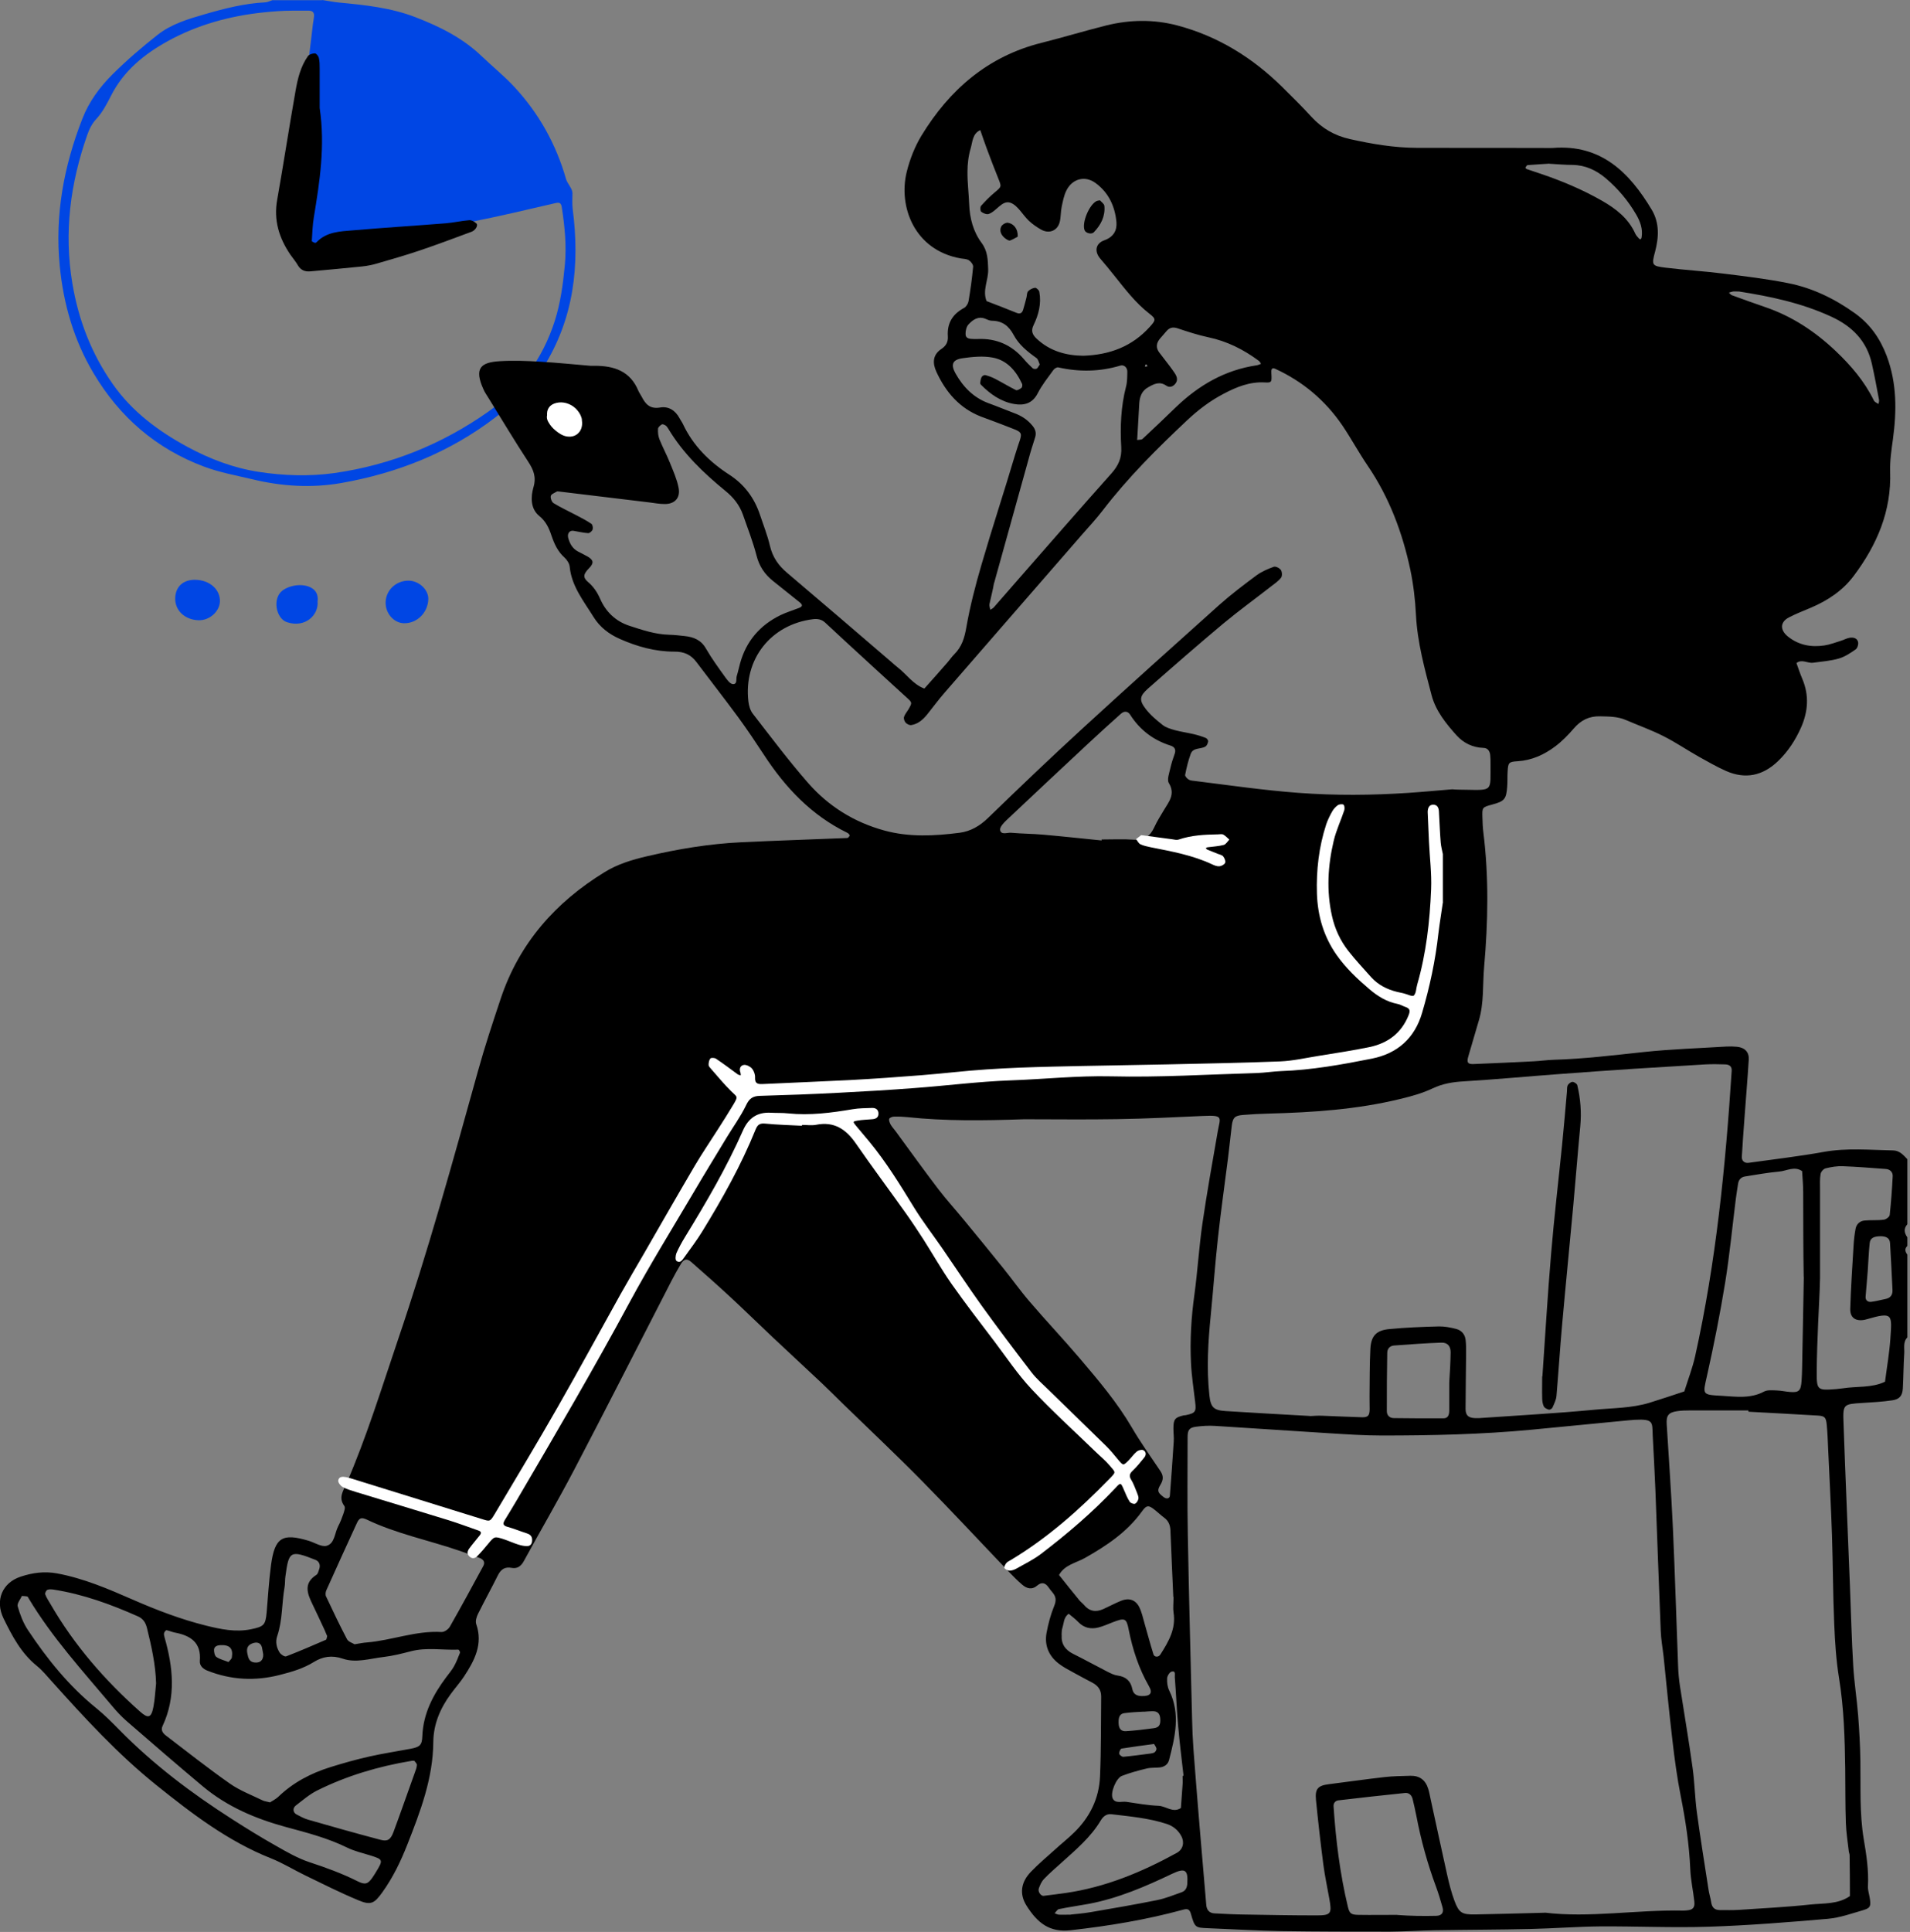 <?xml version="1.0" encoding="UTF-8"?> <svg xmlns="http://www.w3.org/2000/svg" width="179" height="181" viewBox="0 0 179 181" fill="none"><rect x="0" y="0" width="179" height="181" fill="#808080" stroke="none"/><g clip-path="url(#clip0_1919_67)"><path d="M30.2 0C30.73 0.08 31.25 0.19 31.78 0.24C34.21 0.47 36.63 0.72 38.93 1.61C41.22 2.49 43.39 3.57 45.18 5.3C46.18 6.26 47.27 7.13 48.21 8.15C50.5 10.62 52.11 13.5 53.04 16.75C53.17 17.22 53.64 17.64 53.65 18.09C53.65 18.58 53.61 19.07 53.67 19.58C54.35 24.82 53.8 29.84 50.91 34.43C49.73 36.3 48.16 37.77 46.43 39.1C42.15 42.38 37.27 44.32 32 45.25C29.21 45.74 26.41 45.57 23.64 44.9C22.13 44.54 20.6 44.27 19.13 43.72C14.63 42.04 11.22 39.08 8.78 34.99C6.93 31.89 5.95 28.51 5.6 24.92C5.13 20.12 5.99 15.55 7.72 11.12C8.34 9.52 9.36 8.14 10.56 6.95C11.88 5.64 13.3 4.42 14.76 3.27C16.05 2.25 17.64 1.78 19.2 1.33C21.05 0.79 22.92 0.32 24.86 0.22C25.08 0.21 25.3 0.09 25.52 0.02H30.2V0ZM27.34 1C26.46 1 25.58 1.07 24.71 1.16C21.55 1.49 18.53 2.31 15.73 3.85C13.5 5.08 11.58 6.64 10.4 8.98C10.02 9.73 9.61 10.51 9.05 11.12C8.61 11.59 8.37 12.09 8.17 12.66C6.59 17.18 5.98 21.79 6.78 26.54C7.35 29.96 8.56 33.12 10.56 35.97C12.37 38.56 14.82 40.38 17.57 41.87C19.68 43.01 21.9 43.85 24.25 44.21C26.59 44.57 28.98 44.65 31.34 44.32C36.59 43.57 41.39 41.64 45.73 38.59C48.77 36.45 50.86 33.61 51.99 30.07C52.53 28.38 52.76 26.65 52.93 24.89C53.11 23.05 52.93 21.24 52.65 19.43C52.59 19.04 52.46 18.93 52.05 19.03C49.42 19.64 46.78 20.27 44.13 20.79C41.21 21.37 38.27 21.81 35.35 22.36C33.29 22.75 31.25 23.22 29.2 23.65C29.07 23.68 28.94 23.73 28.81 23.75C28.11 23.85 27.87 23.66 27.82 22.97C27.81 22.77 27.81 22.56 27.82 22.36C27.95 20.57 28.1 18.79 28.21 17C28.37 14.13 28.45 11.25 28.65 8.38C28.8 6.32 29.1 4.28 29.33 2.23C29.36 2 29.41 1.76 29.43 1.53C29.46 1.21 29.32 1.01 28.97 1C28.43 1 27.89 1 27.34 1Z" fill="#0046E4"></path><path d="M20.611 56.34C20.581 57.29 19.641 58.13 18.631 58.11C17.311 58.08 16.361 57.17 16.421 55.99C16.471 54.94 17.191 54.3 18.301 54.32C19.641 54.34 20.641 55.22 20.611 56.35V56.34Z" fill="#0046E4"></path><path d="M37.87 58.39C36.91 58.38 36.1 57.45 36.14 56.4C36.18 55.28 37.12 54.4 38.28 54.4C39.26 54.4 40.17 55.25 40.14 56.14C40.1 57.4 39.08 58.41 37.87 58.39Z" fill="#0046E4"></path><path d="M29.76 56.31C29.9 57.62 28.6 58.86 26.89 58.29C25.86 57.95 25.5 56.05 26.48 55.32C27.19 54.8 28.39 54.64 29.16 55.06C29.67 55.34 29.82 55.79 29.77 56.31H29.76Z" fill="#0046E4"></path><path d="M178.759 125.29C178.319 125.74 178.499 126.31 178.459 126.83C178.389 127.91 178.389 129 178.329 130.08C178.289 130.75 178.029 131.09 177.359 131.19C176.429 131.33 175.479 131.38 174.529 131.44C172.759 131.55 172.699 131.55 172.769 133.33C172.949 138.41 173.169 143.48 173.369 148.56C173.469 151.06 173.529 153.57 173.679 156.07C173.769 157.62 174.019 159.16 174.139 160.71C174.249 162.13 174.329 163.55 174.349 164.97C174.389 167.41 174.259 169.85 174.659 172.27C174.909 173.74 175.139 175.21 175.059 176.71C175.039 177.04 175.149 177.38 175.209 177.71C175.359 178.56 175.309 178.75 174.639 178.95C173.539 179.27 172.429 179.67 171.299 179.77C167.589 180.09 163.869 180.39 160.149 180.51C156.769 180.62 153.379 180.46 149.989 180.48C147.819 180.5 145.659 180.67 143.489 180.72C140.509 180.79 137.529 180.79 134.549 180.84C133.129 180.86 131.709 180.96 130.279 180.97C126.889 180.97 123.499 180.97 120.119 180.92C117.819 180.88 115.519 180.74 113.219 180.65C112.019 180.6 111.979 180.6 111.609 179.31C111.489 178.87 111.289 178.8 110.899 178.91C107.429 179.86 103.899 180.44 100.329 180.84C98.369 181.06 97.229 180.17 96.199 178.53C95.509 177.43 95.689 176.32 96.609 175.37C97.309 174.64 98.089 173.98 98.849 173.3C99.449 172.75 100.089 172.25 100.669 171.68C102.139 170.25 102.999 168.49 103.089 166.46C103.199 163.96 103.169 161.45 103.199 158.94C103.199 158.32 102.899 157.93 102.379 157.65C101.779 157.33 101.179 157.02 100.589 156.69C100.119 156.43 99.629 156.18 99.209 155.85C98.279 155.13 97.869 154.14 98.079 152.98C98.239 152.12 98.469 151.26 98.799 150.45C99.019 149.92 98.959 149.56 98.619 149.17C98.489 149.02 98.359 148.85 98.249 148.69C97.959 148.28 97.609 148.21 97.229 148.53C96.709 148.98 96.229 148.84 95.779 148.45C95.369 148.1 94.989 147.71 94.609 147.32C91.889 144.48 89.219 141.6 86.459 138.8C84.039 136.34 81.519 133.97 79.039 131.56C78.359 130.9 77.689 130.22 76.999 129.57C75.469 128.13 73.929 126.71 72.399 125.27C71.119 124.06 69.859 122.83 68.569 121.63C67.329 120.48 66.059 119.35 64.789 118.24C64.379 117.88 64.089 117.95 63.809 118.42C63.499 118.94 63.199 119.48 62.919 120.02C59.879 125.92 56.879 131.84 53.799 137.72C52.289 140.6 50.649 143.41 49.089 146.26C48.829 146.74 48.469 146.99 47.949 146.89C47.309 146.77 46.939 147.03 46.659 147.59C46.059 148.8 45.399 149.99 44.799 151.2C44.659 151.48 44.539 151.88 44.629 152.15C45.289 154.05 44.459 155.59 43.479 157.08C43.109 157.64 42.649 158.15 42.249 158.7C41.259 160.04 40.619 161.54 40.609 163.21C40.579 166.61 39.399 169.71 38.179 172.8C37.559 174.38 36.829 175.9 35.829 177.29C35.089 178.32 34.759 178.52 33.629 178.05C31.939 177.35 30.309 176.53 28.659 175.73C27.559 175.2 26.519 174.55 25.389 174.1C21.359 172.5 17.989 169.92 14.649 167.24C11.039 164.34 7.929 160.95 4.859 157.53C4.409 157.03 3.969 156.49 3.449 156.07C1.979 154.88 1.129 153.26 0.329 151.62C-0.481 149.95 0.199 148.28 1.949 147.71C3.039 147.35 4.159 147.19 5.349 147.41C7.839 147.87 10.139 148.86 12.429 149.86C14.669 150.84 16.939 151.71 19.309 152.3C20.689 152.64 22.079 152.94 23.529 152.64C24.729 152.39 24.879 152.25 24.989 151.08C25.119 149.6 25.199 148.11 25.399 146.63C25.749 144.04 26.449 143.61 28.919 144.35C29.489 144.52 30.139 144.96 30.619 144.82C31.379 144.6 31.359 143.62 31.699 142.98C31.889 142.62 32.039 142.24 32.169 141.86C32.249 141.61 32.389 141.24 32.269 141.09C31.689 140.31 32.169 139.67 32.459 139.01C34.349 134.65 35.739 130.12 37.259 125.63C40.099 117.29 42.439 108.81 44.799 100.33C45.429 98.05 46.179 95.8 46.929 93.55C48.659 88.37 52.049 84.54 56.659 81.71C57.889 80.95 59.259 80.54 60.639 80.22C63.539 79.54 66.489 79.05 69.469 78.91C72.779 78.75 76.099 78.65 79.409 78.51C79.489 78.51 79.569 78.38 79.629 78.3C79.649 78.27 79.589 78.18 79.549 78.13C79.509 78.08 79.439 78.04 79.379 78.01C76.049 76.38 73.609 73.8 71.609 70.74C70.829 69.55 70.039 68.37 69.199 67.22C67.919 65.48 66.579 63.77 65.279 62.04C64.749 61.32 64.079 61.04 63.189 61.05C61.409 61.05 59.709 60.58 58.089 59.86C57.069 59.41 56.219 58.76 55.629 57.81C54.709 56.32 53.569 54.94 53.389 53.09C53.359 52.79 53.139 52.45 52.909 52.24C52.269 51.67 51.949 50.96 51.679 50.17C51.449 49.48 51.169 48.85 50.529 48.33C49.719 47.67 49.729 46.57 49.989 45.67C50.279 44.7 50.009 44.03 49.499 43.25C48.199 41.27 46.989 39.23 45.739 37.22C45.599 36.99 45.439 36.77 45.329 36.52C44.369 34.44 45.119 33.95 46.819 33.84C48.099 33.76 49.389 33.81 50.679 33.89C52.229 33.98 53.779 34.14 55.329 34.27C55.459 34.28 55.599 34.27 55.739 34.27C57.559 34.27 59.069 34.77 59.829 36.62C59.909 36.81 60.039 36.97 60.129 37.15C60.489 37.86 60.909 38.34 61.859 38.18C62.649 38.04 63.299 38.45 63.689 39.19C63.779 39.37 63.909 39.53 63.999 39.72C64.949 41.75 66.479 43.26 68.329 44.46C69.759 45.38 70.699 46.65 71.229 48.25C71.549 49.21 71.929 50.16 72.159 51.15C72.409 52.2 72.949 52.98 73.759 53.66C77.019 56.42 80.249 59.2 83.489 61.98C83.699 62.16 83.889 62.34 84.109 62.51C84.959 63.16 85.569 64.12 86.629 64.51C87.349 63.7 88.069 62.9 88.779 62.08C88.999 61.83 89.189 61.54 89.429 61.3C90.129 60.61 90.389 59.78 90.559 58.79C90.909 56.8 91.419 54.82 91.989 52.88C92.989 49.44 94.119 46.03 95.139 42.59C95.849 40.19 96.229 40.7 93.859 39.75C93.229 39.5 92.589 39.28 91.959 39.04C89.939 38.26 88.639 36.75 87.759 34.84C87.379 34.02 87.399 33.24 88.229 32.69C88.679 32.39 88.869 32.01 88.829 31.5C88.749 30.28 89.269 29.43 90.349 28.85C90.549 28.74 90.729 28.45 90.769 28.22C90.949 27.15 91.099 26.08 91.199 25C91.219 24.8 90.999 24.51 90.809 24.39C90.599 24.25 90.299 24.25 90.029 24.21C85.689 23.44 84.169 19.35 84.979 16.09C85.269 14.92 85.729 13.75 86.349 12.72C88.979 8.4 92.579 5.27 97.619 4.01C99.649 3.5 101.659 2.89 103.689 2.38C105.889 1.84 108.109 1.8 110.319 2.38C114.149 3.39 117.389 5.41 120.189 8.17C121.109 9.08 122.019 9.98 122.889 10.93C123.889 12.02 125.069 12.71 126.509 13.03C128.569 13.49 130.629 13.84 132.739 13.85C136.599 13.87 140.469 13.85 144.329 13.86C144.739 13.86 145.149 13.88 145.549 13.86C150.049 13.51 152.699 16.15 154.789 19.64C155.529 20.87 155.469 22.22 155.109 23.58C154.769 24.85 154.799 24.92 156.109 25.08C157.919 25.3 159.749 25.41 161.569 25.64C163.579 25.89 165.599 26.13 167.589 26.53C169.869 26.98 171.939 27.99 173.839 29.35C175.269 30.38 176.199 31.71 176.819 33.35C177.779 35.91 177.759 38.51 177.399 41.16C177.259 42.16 177.109 43.18 177.139 44.18C177.269 47.89 175.899 51.06 173.729 53.95C172.689 55.34 171.279 56.27 169.699 56.94C169.009 57.23 168.319 57.5 167.659 57.84C166.829 58.27 166.789 59 167.539 59.62C168.549 60.44 169.729 60.66 170.979 60.47C171.509 60.39 172.019 60.19 172.539 60.03C172.799 59.95 173.039 59.81 173.299 59.76C173.649 59.69 174.029 59.76 174.129 60.13C174.189 60.34 174.079 60.72 173.909 60.84C173.419 61.18 172.889 61.54 172.319 61.7C171.549 61.92 170.729 61.98 169.919 62.09C169.399 62.16 168.869 61.72 168.359 62.12C168.539 62.62 168.709 63.14 168.919 63.63C169.559 65.16 169.449 66.66 168.789 68.16C168.259 69.35 167.559 70.42 166.619 71.32C165.199 72.68 163.569 73.03 161.759 72.23C160.899 71.85 160.069 71.37 159.239 70.91C158.119 70.28 157.049 69.55 155.899 68.97C154.759 68.39 153.539 67.96 152.359 67.45C151.589 67.12 150.779 67.13 149.969 67.11C148.939 67.08 148.159 67.47 147.489 68.25C146.969 68.86 146.389 69.45 145.749 69.93C144.709 70.71 143.549 71.24 142.209 71.32C141.379 71.37 141.339 71.46 141.289 72.3C141.259 72.77 141.289 73.25 141.249 73.72C141.159 74.87 140.989 75.07 139.869 75.37C138.909 75.63 138.899 75.63 138.929 76.58C138.939 77.05 138.959 77.53 139.019 78C139.539 82.19 139.459 86.38 139.089 90.58C138.939 92.26 139.089 93.97 138.589 95.62C138.259 96.72 137.949 97.83 137.619 98.93C137.439 99.52 137.529 99.71 138.079 99.69C139.979 99.62 141.869 99.52 143.759 99.43C144.369 99.4 144.969 99.31 145.579 99.29C148.429 99.21 151.249 98.86 154.069 98.56C156.629 98.29 159.199 98.21 161.769 98.05C162.109 98.03 162.449 98.04 162.779 98.07C163.509 98.14 163.929 98.56 163.889 99.26C163.779 101.08 163.619 102.91 163.489 104.73C163.399 105.95 163.309 107.16 163.239 108.38C163.219 108.76 163.499 109 163.889 108.94C166.239 108.61 168.589 108.34 170.919 107.92C173.089 107.53 175.239 107.74 177.409 107.78C178.019 107.79 178.379 108.21 178.749 108.6V114.7C178.389 115.11 178.459 115.51 178.749 115.92V116.73C178.469 117 178.549 117.27 178.749 117.54V125.27L178.759 125.29ZM144.769 179.19C148.959 179.7 153.349 178.91 157.749 179C157.879 179 158.019 178.99 158.159 178.97C158.659 178.92 158.849 178.7 158.789 178.15C158.679 177.14 158.449 176.14 158.409 175.13C158.309 172.82 157.969 170.56 157.519 168.3C157.179 166.58 156.939 164.83 156.739 163.08C156.429 160.46 156.179 157.83 155.909 155.21C155.819 154.4 155.669 153.6 155.639 152.79C155.459 148.39 155.309 143.99 155.139 139.59C155.069 137.9 154.979 136.21 154.889 134.52C154.829 133.26 155.019 132.92 153.189 133.02C152.989 133.03 152.779 133.05 152.579 133.07C149.549 133.36 146.519 133.66 143.489 133.95C138.829 134.39 134.159 134.49 129.479 134.49C127.859 134.49 126.229 134.38 124.609 134.28C121.029 134.06 117.449 133.81 113.869 133.59C113.269 133.55 112.659 133.59 112.059 133.67C111.439 133.76 111.299 133.99 111.299 134.65C111.299 137.7 111.259 140.75 111.319 143.8C111.419 149.56 111.579 155.31 111.719 161.07C111.739 162.02 111.779 162.97 111.849 163.91C112.029 166.34 112.229 168.77 112.429 171.2C112.629 173.63 112.839 176.05 113.049 178.48C113.089 178.94 113.339 179.24 113.819 179.26C114.769 179.31 115.719 179.36 116.659 179.37C118.899 179.41 121.129 179.45 123.369 179.45C124.739 179.45 124.839 179.29 124.579 177.88C124.389 176.81 124.159 175.75 124.019 174.68C123.759 172.67 123.529 170.65 123.329 168.63C123.229 167.59 123.509 167.29 124.519 167.16C126.269 166.94 128.009 166.69 129.759 166.49C130.569 166.4 131.379 166.39 132.189 166.37C133.049 166.35 133.599 166.78 133.849 167.59C133.949 167.91 134.009 168.25 134.079 168.58C134.599 170.96 135.109 173.34 135.639 175.72C135.819 176.51 136.019 177.3 136.299 178.06C136.729 179.22 137.009 179.38 138.269 179.36C140.369 179.32 142.469 179.26 144.789 179.2L144.769 179.19ZM136.109 73.95C136.519 73.99 136.929 73.98 137.329 73.99C139.969 74.04 139.669 74.14 139.689 71.55C139.689 71.28 139.689 71.01 139.659 70.74C139.619 70.37 139.429 70.08 139.039 70.07C138.029 70.04 137.169 69.62 136.519 68.91C135.519 67.8 134.559 66.61 134.169 65.15C133.519 62.67 132.829 60.19 132.699 57.59C132.629 56.17 132.459 54.75 132.169 53.36C131.429 49.89 130.199 46.61 128.189 43.65C127.349 42.42 126.639 41.1 125.809 39.87C124.209 37.52 122.109 35.75 119.529 34.56C119.139 34.38 119.129 34.68 119.149 34.98C119.199 35.8 119.179 35.87 118.539 35.83C117.119 35.75 115.889 36.25 114.679 36.89C113.409 37.55 112.279 38.41 111.239 39.39C108.419 42.04 105.689 44.76 103.329 47.84C102.749 48.59 102.109 49.29 101.479 50C97.169 54.96 92.849 59.91 88.539 64.88C87.959 65.54 87.439 66.26 86.889 66.94C86.499 67.42 86.039 67.83 85.409 67.93C85.239 67.96 84.999 67.84 84.879 67.71C84.759 67.58 84.679 67.33 84.719 67.18C84.789 66.93 84.979 66.72 85.119 66.49C85.509 65.82 85.499 65.83 84.949 65.33C82.999 63.55 81.049 61.77 79.109 59.98C78.509 59.43 77.919 58.87 77.319 58.32C76.999 58.03 76.639 57.96 76.199 58.01C72.249 58.5 69.669 61.76 70.139 65.73C70.189 66.12 70.309 66.55 70.539 66.85C72.239 69.04 73.909 71.27 75.739 73.36C77.649 75.54 80.039 77.03 82.879 77.81C85.229 78.45 87.579 78.32 89.939 78.02C90.939 77.89 91.819 77.39 92.589 76.64C95.509 73.81 98.449 71 101.439 68.26C105.679 64.37 109.969 60.52 114.259 56.68C115.369 55.69 116.559 54.79 117.759 53.9C118.239 53.55 118.819 53.3 119.379 53.1C119.549 53.04 119.919 53.22 120.039 53.4C120.159 53.58 120.179 53.96 120.059 54.12C119.829 54.43 119.469 54.67 119.159 54.91C117.659 56.08 116.129 57.19 114.669 58.4C112.279 60.4 109.929 62.45 107.589 64.51C106.799 65.21 106.739 65.59 107.369 66.41C107.809 66.99 108.389 67.47 108.969 67.93C109.279 68.17 109.699 68.29 110.079 68.4C110.669 68.56 111.269 68.64 111.859 68.78C112.249 68.87 112.639 68.99 113.009 69.14C113.109 69.18 113.239 69.36 113.229 69.45C113.199 69.63 113.109 69.86 112.969 69.94C112.529 70.21 111.819 70.01 111.589 70.63C111.359 71.26 111.199 71.92 111.069 72.59C111.039 72.72 111.249 72.95 111.409 73.04C111.569 73.14 111.799 73.14 111.999 73.17C115.219 73.57 118.439 74.04 121.679 74.28C125.139 74.54 128.579 74.51 132.029 74.28C133.379 74.19 134.729 74.06 136.079 73.95H136.109ZM122.769 132.67C123.179 132.64 123.589 132.62 123.989 132.64C125.209 132.68 126.429 132.75 127.649 132.78C128.199 132.79 128.349 132.63 128.359 132.05C128.369 131.64 128.339 131.24 128.349 130.83C128.369 129.34 128.349 127.85 128.429 126.36C128.499 125.15 128.979 124.64 130.189 124.52C131.739 124.37 133.299 124.31 134.849 124.27C135.379 124.26 135.929 124.37 136.449 124.5C136.939 124.62 137.279 124.98 137.349 125.5C137.409 125.97 137.399 126.44 137.399 126.91C137.389 128.6 137.349 130.3 137.349 131.99C137.349 132.61 137.619 132.83 138.219 132.86C138.359 132.86 138.489 132.86 138.629 132.86C142.209 132.61 145.799 132.42 149.369 132.08C151.109 131.91 152.889 131.94 154.589 131.42C155.679 131.08 156.769 130.72 157.849 130.36C158.189 129.27 158.609 128.19 158.859 127.08C160.819 118.27 161.709 109.31 162.289 100.32C162.319 99.88 162.039 99.73 161.669 99.72C161.059 99.7 160.449 99.69 159.839 99.72C157.609 99.85 155.379 99.99 153.149 100.13C150.789 100.29 148.439 100.45 146.089 100.63C143.119 100.85 140.159 101.13 137.179 101.31C136.149 101.37 135.209 101.52 134.259 101.97C133.289 102.43 132.229 102.72 131.179 102.97C127.139 103.95 123.019 104.22 118.889 104.33C118.079 104.35 117.269 104.39 116.459 104.46C115.719 104.53 115.539 104.7 115.439 105.46C115.309 106.47 115.219 107.48 115.089 108.48C114.779 110.96 114.419 113.44 114.149 115.93C113.879 118.35 113.709 120.78 113.469 123.21C113.219 125.71 113.069 128.21 113.339 130.71C113.459 131.86 113.749 132.13 114.869 132.2C117.509 132.37 120.139 132.51 122.779 132.66L122.769 132.67ZM163.859 132.27C163.859 132.27 163.859 132.18 163.859 132.14C162.029 132.14 160.209 132.14 158.379 132.14C157.979 132.14 157.569 132.15 157.169 132.21C156.359 132.33 156.149 132.62 156.199 133.43C156.399 136.67 156.629 139.91 156.779 143.16C156.979 147.49 157.099 151.82 157.269 156.14C157.289 156.75 157.349 157.36 157.439 157.96C157.829 160.5 158.269 163.03 158.619 165.58C158.819 166.98 158.839 168.41 159.029 169.82C159.359 172.23 159.749 174.64 160.119 177.04C160.179 177.44 160.309 177.83 160.369 178.23C160.439 178.7 160.689 178.95 161.169 178.95C161.779 178.95 162.389 178.97 162.999 178.93C165.229 178.78 167.459 178.67 169.679 178.43C170.929 178.3 172.249 178.42 173.369 177.64C173.369 176.36 173.359 175.08 173.339 173.81C173.339 173.68 173.269 173.55 173.259 173.41C173.159 172.54 173.019 171.67 172.989 170.79C172.929 169.1 172.949 167.41 172.929 165.71C172.889 162.87 172.809 160.03 172.349 157.21C172.079 155.55 171.969 153.85 171.899 152.16C171.779 149.39 171.779 146.61 171.689 143.84C171.599 141.13 171.449 138.43 171.329 135.73C171.299 134.99 171.269 134.24 171.199 133.5C171.129 132.78 171.009 132.66 170.349 132.62C168.189 132.49 166.019 132.38 163.859 132.26V132.27ZM95.979 104.86C92.179 104.99 88.599 105.04 85.019 104.66C84.619 104.62 84.209 104.6 83.799 104.61C83.629 104.61 83.359 104.72 83.329 104.83C83.289 104.99 83.389 105.21 83.479 105.38C83.619 105.61 83.809 105.81 83.969 106.03C85.289 107.83 86.589 109.64 87.939 111.41C88.719 112.43 89.589 113.38 90.399 114.37C91.599 115.83 92.799 117.29 93.989 118.77C94.839 119.82 95.619 120.93 96.499 121.95C98.039 123.75 99.669 125.47 101.199 127.27C102.949 129.33 104.699 131.39 106.079 133.75C106.899 135.15 107.839 136.47 108.749 137.82C109.049 138.27 109.039 138.64 108.749 139.11C108.409 139.67 108.509 139.84 109.039 140.25C109.319 140.47 109.619 140.41 109.639 140.12C109.769 138.43 109.889 136.75 109.999 135.06C110.029 134.66 109.969 134.25 109.969 133.84C109.969 132.96 110.109 132.79 110.949 132.6C111.019 132.59 111.089 132.6 111.149 132.58C112.029 132.39 112.119 132.25 112.009 131.36C111.869 130.15 111.679 128.95 111.619 127.74C111.509 125.58 111.639 123.42 111.939 121.27C112.239 119.06 112.369 116.83 112.689 114.62C113.109 111.75 113.619 108.89 114.119 106.03C114.349 104.7 114.719 104.46 112.789 104.55C110.089 104.67 107.389 104.81 104.679 104.85C101.699 104.9 98.729 104.86 95.969 104.86H95.979ZM25.289 168.87C25.519 168.72 25.829 168.57 26.069 168.35C27.459 167 29.139 166.13 30.959 165.56C32.179 165.18 33.419 164.83 34.679 164.55C35.929 164.27 37.209 164.08 38.469 163.84C39.329 163.68 39.549 163.51 39.579 162.67C39.659 160.54 40.589 158.77 41.829 157.12C42.069 156.8 42.339 156.48 42.539 156.13C42.769 155.72 42.939 155.28 43.109 154.84C43.139 154.77 43.009 154.55 42.959 154.55C41.479 154.61 39.989 154.32 38.519 154.7C37.669 154.92 36.809 155.14 35.939 155.24C34.669 155.39 33.359 155.82 32.129 155.4C31.109 155.05 30.239 155.2 29.429 155.7C28.429 156.32 27.329 156.64 26.219 156.92C23.929 157.51 21.659 157.4 19.439 156.52C19.029 156.36 18.699 156.06 18.729 155.62C18.879 153.88 17.859 153.23 16.379 152.95C16.119 152.9 15.869 152.78 15.599 152.73C15.539 152.73 15.409 152.89 15.379 152.99C15.349 153.11 15.379 153.26 15.419 153.39C16.219 156.19 16.519 158.97 15.229 161.72C15.059 162.08 15.249 162.37 15.539 162.59C17.529 164.11 19.499 165.67 21.539 167.1C22.469 167.75 23.569 168.17 24.599 168.67C24.779 168.76 24.989 168.78 25.269 168.85L25.289 168.87ZM52.389 46.05C52.319 46.05 52.239 46.02 52.189 46.05C51.979 46.18 51.659 46.29 51.619 46.46C51.569 46.66 51.709 47.04 51.879 47.14C52.569 47.56 53.309 47.9 54.029 48.28C54.509 48.53 54.989 48.78 55.429 49.08C55.539 49.16 55.589 49.46 55.539 49.61C55.489 49.76 55.259 49.96 55.119 49.95C54.649 49.92 54.189 49.8 53.729 49.73C53.359 49.68 53.149 50 53.249 50.39C53.399 50.94 53.649 51.39 54.169 51.67C54.469 51.83 54.779 51.97 55.069 52.14C55.639 52.47 55.669 52.76 55.209 53.23C54.669 53.78 54.609 54.09 55.089 54.51C55.609 54.95 55.949 55.44 56.239 56.09C56.759 57.29 57.669 58.2 58.989 58.63C60.219 59.03 61.429 59.44 62.739 59.47C63.209 59.48 63.679 59.54 64.159 59.59C64.999 59.68 65.699 59.95 66.159 60.76C66.699 61.7 67.339 62.57 67.969 63.45C68.159 63.71 68.429 64.08 68.679 64.09C69.129 64.12 68.959 63.61 69.049 63.33C69.169 62.94 69.249 62.54 69.359 62.15C69.929 60.07 71.219 58.57 73.149 57.63C73.689 57.37 74.279 57.19 74.849 56.97C75.219 56.83 75.249 56.68 74.959 56.44C74.119 55.76 73.259 55.09 72.419 54.41C71.669 53.8 71.159 53.06 70.909 52.08C70.569 50.77 70.079 49.51 69.629 48.23C69.309 47.32 68.739 46.6 67.969 45.98C65.919 44.3 64.019 42.48 62.639 40.18C62.569 40.07 62.489 39.94 62.389 39.87C62.289 39.8 62.099 39.72 62.029 39.76C61.879 39.85 61.679 40.02 61.669 40.17C61.649 40.5 61.679 40.85 61.799 41.15C62.099 41.9 62.489 42.62 62.789 43.37C63.089 44.12 63.429 44.87 63.589 45.66C63.799 46.64 63.239 47.24 62.269 47.22C61.799 47.22 61.329 47.13 60.859 47.07C58.039 46.73 55.219 46.39 52.399 46.05H52.389ZM101.509 33.33C103.999 33.25 106.089 32.46 107.739 30.64C108.329 29.99 108.369 29.89 107.709 29.38C106.409 28.37 105.429 27.07 104.419 25.81C103.999 25.29 103.579 24.76 103.139 24.26C102.559 23.61 102.629 22.82 103.499 22.51C104.389 22.19 104.689 21.56 104.629 20.81C104.499 19.35 103.899 18.05 102.689 17.16C101.699 16.42 100.509 16.73 99.949 17.83C99.709 18.3 99.609 18.85 99.499 19.37C99.399 19.83 99.429 20.32 99.319 20.78C99.119 21.61 98.329 21.94 97.569 21.51C97.159 21.28 96.759 21 96.419 20.68C95.829 20.12 95.389 19.25 94.709 19C93.919 18.71 93.399 19.8 92.649 20.05C92.459 20.11 92.139 19.98 91.959 19.84C91.859 19.76 91.849 19.4 91.939 19.29C92.339 18.84 92.759 18.41 93.219 18.03C93.869 17.48 93.879 17.51 93.549 16.7C93.169 15.76 92.809 14.81 92.459 13.87C92.249 13.32 92.069 12.75 91.869 12.19C91.129 12.53 91.149 13.29 90.969 13.9C90.759 14.6 90.669 15.36 90.669 16.09C90.659 17.1 90.789 18.11 90.829 19.13C90.879 20.45 91.209 21.7 91.989 22.75C92.569 23.53 92.579 24.35 92.609 25.24C92.639 26.24 92.049 27.2 92.459 28.21C93.399 28.57 94.339 28.93 95.269 29.31C95.589 29.44 95.779 29.34 95.879 29.04C95.999 28.65 96.099 28.26 96.199 27.87C96.249 27.67 96.229 27.42 96.349 27.29C96.509 27.12 96.769 26.99 96.999 26.96C97.119 26.95 97.369 27.18 97.399 27.33C97.609 28.44 97.339 29.48 96.859 30.47C96.599 31 96.759 31.36 97.139 31.72C98.399 32.91 99.929 33.31 101.519 33.33H101.509ZM93.159 54.61C93.049 55.28 92.869 55.93 92.729 56.6C92.699 56.76 92.779 56.95 92.809 57.13C92.919 57.05 93.059 57 93.139 56.9C93.899 56.04 94.649 55.16 95.409 54.3C98.309 50.99 101.199 47.67 104.129 44.39C104.789 43.65 105.149 42.94 105.079 41.87C104.969 39.98 105.049 38.08 105.529 36.22C105.649 35.77 105.639 35.28 105.649 34.81C105.649 34.43 105.339 34.15 104.999 34.25C103.069 34.83 101.139 34.86 99.179 34.42C99.039 34.39 98.799 34.54 98.709 34.68C98.199 35.39 97.639 36.08 97.249 36.85C96.749 37.82 95.959 38.01 95.039 37.85C93.799 37.63 92.809 36.93 91.939 36.05C91.899 36.01 91.849 35.93 91.859 35.87C91.889 35.68 91.909 35.48 91.999 35.32C92.049 35.22 92.239 35.12 92.329 35.14C92.649 35.22 92.969 35.34 93.259 35.49C93.919 35.83 94.549 36.22 95.219 36.55C95.329 36.6 95.589 36.45 95.729 36.34C95.799 36.28 95.829 36.07 95.789 35.97C95.229 34.75 94.379 33.75 93.029 33.5C92.119 33.33 91.139 33.43 90.209 33.56C89.249 33.7 89.089 34.16 89.539 34.97C90.259 36.25 91.229 37.25 92.629 37.77C93.459 38.07 94.269 38.41 95.089 38.72C95.739 38.96 96.289 39.32 96.739 39.86C97.019 40.19 97.149 40.54 97.009 40.98C96.779 41.69 96.559 42.39 96.369 43.11C95.299 46.95 94.229 50.8 93.159 54.65V54.61ZM169.039 119.64C168.989 117 168.999 114.35 168.989 111.71C168.989 111.05 168.929 110.38 168.889 109.72C168.169 109.22 167.449 109.7 166.749 109.76C165.669 109.86 164.609 110.05 163.539 110.22C163.169 110.28 162.949 110.52 162.889 110.89C162.819 111.36 162.739 111.83 162.679 112.3C162.349 114.92 162.099 117.55 161.679 120.16C161.199 123.1 160.619 126.02 159.969 128.92C159.579 130.66 159.479 130.67 161.349 130.77C162.689 130.85 164.049 131.06 165.329 130.37C165.659 130.2 166.119 130.26 166.529 130.27C166.929 130.28 167.339 130.38 167.739 130.41C168.589 130.48 168.769 130.31 168.839 129.38C168.869 128.97 168.879 128.57 168.889 128.16C168.949 125.31 168.999 122.47 169.049 119.62L169.039 119.64ZM33.219 154.05C33.689 153.98 34.019 153.9 34.359 153.88C36.709 153.69 38.959 152.76 41.369 152.9C41.629 152.92 42.019 152.65 42.159 152.4C43.229 150.52 44.259 148.62 45.289 146.72C45.499 146.34 45.289 146.08 44.919 145.95C44.289 145.72 43.649 145.49 43.009 145.27C40.139 144.29 37.139 143.69 34.379 142.37C33.849 142.12 33.659 142.22 33.429 142.73C32.469 144.82 31.519 146.9 30.579 149C30.509 149.16 30.479 149.42 30.559 149.57C31.189 150.91 31.829 152.26 32.519 153.57C32.649 153.82 33.039 153.93 33.229 154.05H33.219ZM103.239 78.75C103.239 78.75 103.239 78.68 103.239 78.65C104.249 78.65 105.269 78.6 106.279 78.67C107.239 78.74 107.799 78.33 108.179 77.5C108.429 76.95 108.759 76.43 109.069 75.91C109.539 75.12 110.179 74.41 109.539 73.36C109.349 73.04 109.579 72.44 109.679 71.98C109.779 71.52 109.929 71.07 110.089 70.62C110.239 70.2 110.049 69.96 109.689 69.85C108.079 69.34 106.819 68.38 105.909 66.95C105.689 66.61 105.349 66.6 105.049 66.87C104.039 67.77 103.039 68.68 102.049 69.6C99.479 72 96.909 74.4 94.359 76.81C94.079 77.07 93.679 77.49 93.729 77.76C93.819 78.26 94.389 77.99 94.749 78.02C95.759 78.11 96.779 78.11 97.789 78.2C99.609 78.36 101.419 78.56 103.229 78.74L103.239 78.75ZM170.569 119.74C170.539 121.16 170.449 122.58 170.389 124C170.329 125.49 170.269 126.98 170.259 128.47C170.249 130.25 170.299 130.28 172.089 130.14C172.289 130.12 172.499 130.1 172.699 130.07C174.019 129.86 175.399 130.05 176.659 129.45C176.829 128.11 177.069 126.77 177.159 125.43C177.309 123.16 177.439 122.87 174.939 123.6C174.879 123.62 174.809 123.63 174.739 123.65C173.899 123.81 173.369 123.45 173.399 122.61C173.459 120.65 173.589 118.69 173.709 116.73C173.739 116.19 173.799 115.65 173.899 115.12C173.979 114.69 174.299 114.39 174.729 114.35C175.329 114.29 175.949 114.35 176.549 114.27C176.759 114.25 177.079 114 177.099 113.83C177.229 112.62 177.319 111.4 177.379 110.19C177.399 109.83 177.139 109.55 176.749 109.52C175.399 109.42 174.049 109.31 172.699 109.26C172.169 109.24 171.609 109.33 171.089 109.46C170.889 109.51 170.649 109.79 170.619 110C170.539 110.46 170.569 110.94 170.569 111.42C170.569 114.2 170.569 116.98 170.569 119.75V119.74ZM130.949 179.41C132.169 179.5 133.379 179.52 134.599 179.49C135.119 179.48 135.329 179.18 135.189 178.69C135.009 178.04 134.809 177.39 134.579 176.76C133.779 174.6 133.169 172.39 132.739 170.13C132.639 169.6 132.509 169.07 132.389 168.55C132.299 168.17 132.029 167.94 131.669 167.98C129.589 168.19 127.509 168.43 125.439 168.67C125.169 168.7 124.959 168.9 124.979 169.23C125.189 172.4 125.579 175.55 126.319 178.64C126.469 179.27 126.619 179.39 127.309 179.4C128.529 179.42 129.739 179.4 130.959 179.4L130.949 179.41ZM109.959 149.62C109.879 147.7 109.769 145.54 109.689 143.38C109.669 142.87 109.499 142.47 109.079 142.17C108.809 141.97 108.559 141.73 108.299 141.52C107.649 140.99 107.469 140.97 106.999 141.63C105.609 143.55 103.709 144.81 101.699 145.95C100.859 146.43 99.779 146.59 99.249 147.56C99.879 148.35 100.509 149.14 101.149 149.92C101.279 150.08 101.449 150.2 101.579 150.35C102.079 150.96 102.689 151.07 103.399 150.75C103.949 150.5 104.489 150.21 105.049 149.98C105.769 149.68 106.409 149.86 106.759 150.55C106.999 151.02 107.109 151.56 107.259 152.08C107.539 153.05 107.799 154.03 108.099 154.99C108.189 155.27 108.569 155.28 108.739 155.02C109.509 153.81 110.229 152.6 109.979 151.06C109.919 150.66 109.979 150.25 109.979 149.6L109.959 149.62ZM2.059 149.51C1.919 149.82 1.579 150.22 1.659 150.5C1.879 151.27 2.179 152.06 2.619 152.72C4.429 155.44 6.459 157.96 9.019 160.03C9.809 160.67 10.529 161.4 11.239 162.12C14.389 165.32 17.959 168.01 21.729 170.42C23.099 171.3 24.479 172.15 25.899 172.95C26.899 173.52 27.909 174.1 28.989 174.46C30.539 174.97 32.059 175.52 33.509 176.25C34.209 176.6 34.469 176.52 34.879 175.94C34.999 175.78 35.099 175.6 35.209 175.43C35.939 174.24 35.919 174.21 34.669 173.82C33.959 173.6 33.219 173.43 32.559 173.11C30.719 172.2 28.759 171.7 26.799 171.17C23.969 170.4 21.289 169.27 19.009 167.36C16.619 165.36 14.259 163.32 11.909 161.28C11.399 160.84 10.929 160.34 10.499 159.82C7.759 156.56 4.869 153.4 2.669 149.72C2.639 149.66 2.599 149.58 2.549 149.57C2.439 149.54 2.309 149.54 2.059 149.52V149.51ZM14.629 157.71C14.579 155.93 14.189 154.22 13.769 152.51C13.639 152 13.399 151.65 12.939 151.44C10.399 150.31 7.799 149.36 5.039 148.93C4.839 148.9 4.609 148.88 4.439 148.95C4.329 149 4.199 149.26 4.239 149.37C4.349 149.68 4.549 149.97 4.719 150.26C6.939 154.11 9.809 157.41 13.119 160.35C13.879 161.03 14.179 160.96 14.379 159.91C14.519 159.18 14.549 158.44 14.629 157.7V157.71ZM97.789 177.62C98.539 177.52 99.209 177.45 99.869 177.35C103.599 176.81 107.019 175.39 110.289 173.59C110.869 173.27 111.029 172.61 110.709 172.02C110.409 171.45 109.939 171.08 109.339 170.88C107.659 170.33 105.909 170.18 104.159 169.97C103.709 169.92 103.389 170.17 103.169 170.54C102.219 172.14 100.809 173.31 99.459 174.53C98.909 175.03 98.339 175.51 97.829 176.05C97.609 176.28 97.469 176.61 97.359 176.91C97.239 177.23 97.549 177.63 97.789 177.62ZM38.809 164.96C38.649 164.96 38.579 164.96 38.519 164.98C35.449 165.49 32.489 166.37 29.699 167.76C28.989 168.12 28.369 168.66 27.729 169.15C27.409 169.39 27.449 169.8 27.769 169.98C28.129 170.17 28.489 170.37 28.869 170.48C31.129 171.13 33.389 171.77 35.669 172.37C36.319 172.54 36.609 172.36 36.879 171.63C37.559 169.8 38.199 167.96 38.859 166.12C38.949 165.87 39.059 165.61 39.069 165.35C39.069 165.21 38.899 165.07 38.829 164.97L38.809 164.96ZM106.559 41.12C106.529 40.96 106.559 41.09 106.579 41.22C106.749 41.19 106.979 41.22 107.089 41.11C108.129 40.14 109.159 39.16 110.179 38.17C112.329 36.1 114.799 34.66 117.799 34.22C117.929 34.2 118.049 34.13 118.179 34.09C118.109 34 118.069 33.87 117.979 33.81C116.549 32.75 115.009 31.97 113.249 31.6C112.259 31.39 111.289 31.07 110.329 30.75C109.859 30.6 109.549 30.73 109.269 31.08C109.099 31.29 108.909 31.49 108.739 31.69C108.346 32.143 108.313 32.587 108.639 33.02C108.969 33.45 109.299 33.88 109.629 34.31C109.789 34.53 109.949 34.74 110.099 34.97C110.289 35.26 110.409 35.59 110.179 35.91C109.959 36.22 109.609 36.35 109.299 36.13C108.669 35.7 108.149 35.97 107.609 36.28C107.009 36.61 106.809 37.16 106.769 37.8C106.709 38.81 106.659 39.82 106.579 41.12H106.559ZM135.819 129.53C135.879 128.59 135.939 127.64 135.949 126.69C135.949 126.12 135.659 125.77 135.079 125.79C133.599 125.84 132.109 125.95 130.629 126.06C130.259 126.09 130.009 126.36 130.009 126.74C129.979 128.57 129.959 130.39 129.969 132.22C129.969 132.6 130.239 132.86 130.619 132.86C132.179 132.88 133.729 132.89 135.289 132.88C135.709 132.88 135.819 132.54 135.819 132.16C135.819 131.28 135.819 130.4 135.819 129.52V129.53ZM99.499 153.18C99.439 154.03 99.839 154.58 100.579 154.95C101.669 155.49 102.729 156.08 103.809 156.63C104.109 156.78 104.419 156.94 104.749 156.98C105.529 157.09 105.969 157.49 106.119 158.25C106.219 158.73 106.539 158.89 106.999 158.9C107.799 158.92 108.059 158.63 107.679 157.98C106.729 156.32 106.149 154.55 105.779 152.68C105.569 151.58 105.409 151.55 104.249 152C103.809 152.17 103.369 152.37 102.919 152.48C102.229 152.65 101.589 152.52 101.059 151.97C100.789 151.68 100.459 151.45 100.159 151.19C99.669 151.52 99.709 152.09 99.549 152.57C99.489 152.76 99.509 152.97 99.489 153.17L99.499 153.18ZM30.659 153.28C30.589 153.11 30.509 152.92 30.429 152.73C30.059 151.93 29.689 151.14 29.309 150.35C28.819 149.34 28.389 148.35 29.659 147.54C29.799 147.45 29.849 147.19 29.919 147C30.049 146.63 29.919 146.29 29.589 146.15C27.179 145.19 27.069 145.33 26.749 147.68C26.699 148.01 26.729 148.36 26.669 148.69C26.399 150.21 26.489 151.79 25.979 153.28C25.789 153.83 25.919 154.37 26.209 154.83C26.329 155.01 26.679 155.24 26.819 155.18C28.069 154.7 29.309 154.16 30.539 153.63C30.619 153.6 30.619 153.41 30.669 153.27L30.659 153.28ZM162.959 27.31C162.679 27.31 162.539 27.29 162.409 27.31C162.279 27.33 162.159 27.38 162.029 27.42C162.119 27.5 162.199 27.62 162.309 27.66C163.329 28.03 164.339 28.4 165.369 28.75C167.919 29.61 170.099 31.05 172.039 32.89C173.469 34.25 174.739 35.73 175.619 37.53C175.689 37.67 175.899 37.75 176.049 37.85C176.069 37.72 176.119 37.59 176.099 37.47C175.889 36.34 175.679 35.21 175.429 34.09C174.949 31.93 173.569 30.56 171.609 29.66C168.809 28.37 165.849 27.76 162.979 27.31H162.959ZM110.809 166.38C110.809 166.38 110.879 166.38 110.919 166.37C110.749 164.83 110.549 163.3 110.419 161.76C110.279 160.22 110.219 158.67 110.099 157.13C110.079 156.93 110.219 156.5 109.799 156.61C109.609 156.66 109.389 157.01 109.379 157.24C109.359 157.62 109.409 158.05 109.579 158.39C110.649 160.57 110.119 162.74 109.559 164.9C109.449 165.32 109.099 165.55 108.659 165.59C108.259 165.63 107.839 165.59 107.449 165.69C106.669 165.88 105.889 166.09 105.139 166.38C104.609 166.58 104.029 167.97 104.279 168.49C104.519 169 105.119 168.75 105.559 168.81C106.559 168.96 107.559 169.14 108.569 169.18C109.279 169.21 109.919 169.88 110.669 169.39C110.719 168.66 110.779 167.93 110.829 167.19C110.849 166.92 110.829 166.65 110.829 166.38H110.809ZM145.219 15.33C144.639 15.37 143.899 15.41 143.159 15.47C143.089 15.47 143.019 15.61 142.959 15.7C142.949 15.72 143.029 15.82 143.079 15.84C143.519 15.99 143.969 16.14 144.419 16.29C146.399 16.96 148.319 17.77 150.139 18.81C151.449 19.56 152.609 20.46 153.249 21.88C153.329 22.06 153.479 22.21 153.609 22.36C153.639 22.4 153.739 22.42 153.769 22.4C153.819 22.36 153.839 22.28 153.849 22.22C153.969 21.45 153.719 20.75 153.339 20.1C152.589 18.81 151.639 17.68 150.499 16.71C149.599 15.95 148.589 15.47 147.379 15.45C146.709 15.45 146.029 15.39 145.199 15.34L145.219 15.33ZM100.349 179.37C100.779 179.32 101.519 179.27 102.249 179.14C104.309 178.79 106.379 178.43 108.429 178.02C109.219 177.86 109.979 177.55 110.739 177.28C111.089 177.16 111.239 176.87 111.269 176.5C111.359 175.17 111.069 174.97 109.829 175.56C107.319 176.76 104.779 177.85 102.029 178.37C101.099 178.54 100.159 178.67 99.239 178.86C99.089 178.89 98.969 179.11 98.839 179.25C98.969 179.29 99.089 179.37 99.219 179.38C99.489 179.4 99.759 179.38 100.349 179.38V179.37ZM175.039 119.08C174.979 119.88 174.899 120.68 174.839 121.48C174.809 121.81 175.039 121.99 175.329 121.97C175.789 121.92 176.239 121.79 176.699 121.7C177.179 121.61 177.379 121.31 177.359 120.86C177.289 119.39 177.219 117.92 177.129 116.45C177.099 116.02 176.799 115.83 176.279 115.82C175.599 115.82 175.269 115.99 175.219 116.48C175.129 117.34 175.099 118.21 175.039 119.08ZM97.449 34.16C97.359 33.98 97.309 33.67 97.129 33.54C96.299 32.95 95.489 32.3 95.009 31.4C94.549 30.54 93.949 30.06 92.959 30.05C92.769 30.05 92.559 29.96 92.379 29.88C91.689 29.58 91.179 29.95 90.769 30.39C90.569 30.6 90.479 30.99 90.489 31.3C90.489 31.74 90.899 31.75 91.239 31.76C91.379 31.76 91.509 31.76 91.649 31.76C93.379 31.69 94.809 32.32 95.939 33.63C96.199 33.94 96.489 34.23 96.779 34.5C96.859 34.57 97.049 34.59 97.149 34.54C97.249 34.49 97.309 34.34 97.449 34.14V34.16ZM107.189 160.36C106.589 160.39 105.979 160.42 105.379 160.5C104.959 160.55 104.809 160.86 104.829 161.42C104.849 161.95 105.049 162.22 105.539 162.19C106.409 162.13 107.279 162.03 108.139 161.91C108.629 161.84 108.769 161.59 108.739 161.05C108.709 160.54 108.489 160.31 107.999 160.32C107.729 160.32 107.459 160.35 107.189 160.37V160.36ZM108.149 163.39C107.089 163.53 106.099 163.66 105.109 163.82C104.999 163.84 104.869 164.15 104.889 164.3C104.909 164.42 105.159 164.61 105.289 164.59C106.149 164.51 107.009 164.39 107.859 164.28C107.989 164.26 108.139 164.23 108.229 164.15C108.319 164.07 108.399 163.91 108.379 163.81C108.339 163.65 108.219 163.5 108.149 163.38V163.39ZM24.669 155.01C24.639 154.86 24.609 154.59 24.549 154.34C24.439 153.9 24.079 153.79 23.609 153.98C23.139 154.17 23.099 154.54 23.189 154.95C23.269 155.35 23.369 155.72 23.889 155.76C24.369 155.8 24.679 155.56 24.669 155.01ZM21.419 155.71C21.539 155.55 21.709 155.43 21.729 155.28C21.869 154.43 21.519 154.08 20.629 154.13C20.339 154.15 20.079 154.26 20.059 154.55C20.049 154.78 20.119 155.12 20.269 155.23C20.579 155.45 20.979 155.54 21.409 155.71H21.419ZM107.459 34.15C107.459 34.15 107.349 34.15 107.339 34.18C107.309 34.23 107.319 34.3 107.309 34.36C107.389 34.35 107.459 34.33 107.539 34.32C107.519 34.26 107.489 34.21 107.469 34.15H107.459Z" fill="black"></path><path d="M29.959 10.11C30.489 13.69 29.959 17.03 29.41 20.37C29.29 21.1 29.27 21.84 29.22 22.58C29.22 22.63 29.399 22.71 29.5 22.75C29.549 22.77 29.64 22.73 29.68 22.68C30.619 21.71 31.869 21.68 33.08 21.58C35.98 21.33 38.88 21.15 41.77 20.92C42.51 20.86 43.239 20.69 43.98 20.63C44.2 20.61 44.48 20.78 44.65 20.94C44.83 21.11 44.569 21.57 44.2 21.71C42.55 22.32 40.91 22.94 39.239 23.5C37.959 23.93 36.66 24.3 35.359 24.68C34.91 24.81 34.44 24.91 33.969 24.96C32.359 25.13 30.739 25.27 29.119 25.42C28.61 25.47 28.2 25.34 27.919 24.86C27.72 24.51 27.45 24.2 27.22 23.87C26.149 22.3 25.63 20.62 25.98 18.7C26.579 15.31 27.099 11.9 27.7 8.5C27.899 7.37 28.169 6.24 28.849 5.27C28.97 5.1 29.279 5 29.509 5C29.64 5 29.84 5.25 29.88 5.42C29.959 5.74 29.959 6.09 29.959 6.42C29.959 7.7 29.959 8.99 29.959 10.1V10.11Z" fill="black"></path><path d="M144.55 128.95C144.82 125.1 145.04 121.25 145.37 117.41C145.65 114.04 146.05 110.68 146.39 107.32C146.56 105.64 146.7 103.96 146.85 102.27C146.87 102.07 146.84 101.84 146.92 101.68C147 101.53 147.22 101.36 147.37 101.36C147.52 101.36 147.78 101.53 147.82 101.67C148.12 102.93 148.22 104.2 148.1 105.5C147.86 107.99 147.67 110.49 147.44 112.98C147.1 116.68 146.73 120.38 146.4 124.09C146.2 126.31 146.06 128.54 145.87 130.77C145.84 131.15 145.65 131.52 145.49 131.88C145.45 131.98 145.25 132.09 145.16 132.07C144.98 132.02 144.75 131.91 144.68 131.76C144.57 131.53 144.53 131.25 144.53 130.98C144.51 130.3 144.53 129.63 144.53 128.95C144.54 128.95 144.55 128.95 144.57 128.95H144.55Z" fill="black"></path><path d="M103.08 18.76C103.2 18.91 103.48 19.09 103.5 19.29C103.59 20.27 103.17 21.08 102.5 21.77C102.3 21.98 101.76 21.85 101.65 21.58C101.36 20.89 102.08 19.16 102.78 18.83C102.84 18.8 102.91 18.8 103.08 18.77V18.76Z" fill="black"></path><path d="M95.379 22.17C95.189 22.27 94.939 22.43 94.669 22.53C94.57 22.57 94.409 22.47 94.299 22.4C93.829 22.09 93.62 21.62 93.84 21.21C93.939 21.03 94.269 20.84 94.46 20.87C95.029 20.96 95.409 21.47 95.379 22.16V22.17Z" fill="black"></path><path d="M135.23 84.48C135.09 85.48 134.92 86.47 134.8 87.47C134.52 90 133.99 92.47 133.27 94.91C132.57 97.28 130.96 98.7 128.57 99.18C125.75 99.74 122.92 100.25 120.04 100.35C119.3 100.38 118.56 100.5 117.81 100.53C113.24 100.66 108.67 100.95 104.11 100.84C100.95 100.77 97.82 101.11 94.68 101.22C91.68 101.33 88.68 101.72 85.68 101.94C83.32 102.12 80.95 102.26 78.59 102.38C76.12 102.51 73.65 102.6 71.19 102.67C70.54 102.69 70.21 102.93 69.92 103.55C69.41 104.61 68.7 105.58 68.09 106.59C67.06 108.3 66.01 110 65 111.72C62.99 115.13 60.9 118.5 59.02 121.98C55.65 128.24 52.05 134.37 48.46 140.5C48.08 141.14 47.7 141.78 47.31 142.41C47.09 142.77 47.16 142.94 47.57 143.05C48.16 143.21 48.72 143.45 49.3 143.63C49.62 143.73 49.86 143.87 49.87 144.24C49.88 144.59 49.76 144.86 49.37 144.85C49.11 144.85 48.84 144.79 48.58 144.71C48.13 144.57 47.7 144.37 47.25 144.22C46.33 143.92 46.33 143.93 45.73 144.66C45.41 145.05 45.08 145.44 44.72 145.8C44.51 146.01 44.25 146.06 44 145.83C43.75 145.6 43.79 145.35 43.96 145.1C44.12 144.88 44.29 144.67 44.46 144.46C44.63 144.25 44.8 144.04 44.97 143.83C45.14 143.61 45.09 143.48 44.83 143.39C43.9 143.07 42.99 142.72 42.05 142.43C39.14 141.53 36.23 140.66 33.32 139.77C32.9 139.64 32.47 139.51 32.09 139.3C31.9 139.19 31.67 138.88 31.7 138.7C31.76 138.32 32.12 138.33 32.44 138.39C32.64 138.43 32.83 138.49 33.03 138.55C37.07 139.8 41.1 141.05 45.14 142.31C45.9 142.55 45.92 142.58 46.34 141.88C48.33 138.53 50.34 135.2 52.27 131.82C54.27 128.32 56.19 124.78 58.15 121.26C58.86 119.99 59.6 118.74 60.33 117.48C61.92 114.72 63.5 111.96 65.11 109.22C65.8 108.05 66.56 106.94 67.29 105.79C67.76 105.05 68.24 104.31 68.69 103.55C69.22 102.67 69.1 102.81 68.51 102.22C67.86 101.58 67.28 100.87 66.68 100.19C66.57 100.06 66.42 99.92 66.41 99.78C66.4 99.58 66.45 99.32 66.57 99.17C66.64 99.08 66.96 99.1 67.09 99.18C67.79 99.65 68.47 100.16 69.15 100.66C69.22 100.71 69.33 100.72 69.42 100.75C69.41 100.66 69.42 100.57 69.39 100.48C69.25 100.12 69.4 99.81 69.72 99.77C69.96 99.74 70.31 99.92 70.47 100.11C70.65 100.32 70.78 100.67 70.76 100.95C70.73 101.57 71.08 101.58 71.52 101.56C74.22 101.43 76.93 101.33 79.63 101.19C81.89 101.07 84.15 100.91 86.41 100.73C88.43 100.57 90.45 100.32 92.47 100.19C94.53 100.05 96.59 99.98 98.66 99.93C102.25 99.84 105.83 99.8 109.42 99.72C112.94 99.64 116.46 99.58 119.98 99.44C121.19 99.39 122.39 99.11 123.59 98.92C125.19 98.66 126.8 98.42 128.38 98.09C130.07 97.73 131.33 96.79 132 95.14C132.15 94.76 132.19 94.5 131.74 94.35C131.49 94.27 131.25 94.11 130.99 94.06C129.96 93.86 129.13 93.35 128.33 92.67C127.19 91.7 126.11 90.68 125.25 89.45C124.05 87.73 123.49 85.81 123.42 83.74C123.35 81.52 123.6 79.35 124.29 77.23C124.43 76.82 124.63 76.42 124.84 76.04C124.97 75.81 125.16 75.59 125.37 75.44C125.5 75.35 125.79 75.31 125.91 75.39C126.01 75.46 126.03 75.76 125.98 75.92C125.66 76.88 125.22 77.8 124.99 78.78C124.44 81.1 124.3 83.46 124.83 85.82C125.1 87.03 125.61 88.13 126.37 89.1C127.04 89.95 127.78 90.74 128.5 91.55C129.16 92.28 130 92.7 130.94 92.93C131.14 92.98 131.34 93.01 131.53 93.06C131.87 93.14 132.37 93.4 132.5 93.27C132.73 93.05 132.71 92.59 132.82 92.23C133.66 89.32 134 86.32 134.12 83.31C134.18 81.83 133.99 80.34 133.92 78.85C133.88 77.94 133.84 77.03 133.8 76.11C133.8 76.08 133.8 76.04 133.8 76.01C133.82 75.67 133.95 75.39 134.32 75.39C134.7 75.39 134.83 75.68 134.85 76.01C134.91 76.99 134.94 77.97 135.02 78.95C135.05 79.31 135.15 79.66 135.22 80.02V84.49L135.23 84.48Z" fill="white"></path><path d="M75.18 105.47C74.03 105.41 72.88 105.38 71.73 105.27C71.24 105.22 71.01 105.34 70.82 105.8C69.46 109.17 67.69 112.32 65.79 115.41C65.28 116.24 64.68 117.02 64.11 117.82C63.94 118.06 63.72 118.39 63.39 118.12C63.27 118.02 63.31 117.62 63.39 117.41C63.62 116.89 63.9 116.38 64.2 115.89C66.18 112.66 68.1 109.38 69.63 105.91C70.15 104.74 70.97 104.18 72.24 104.25C72.78 104.28 73.33 104.25 73.86 104.31C75.9 104.52 77.9 104.26 79.91 103.92C80.5 103.82 81.12 103.82 81.73 103.8C82.08 103.79 82.33 103.96 82.33 104.34C82.33 104.73 82.04 104.84 81.71 104.86C81.27 104.9 80.83 104.91 80.4 104.98C79.9 105.06 79.9 105.08 80.25 105.5C80.66 106 81.08 106.48 81.49 106.98C83.06 108.89 84.36 111 85.65 113.11C86.48 114.46 87.46 115.72 88.36 117.03C89.57 118.79 90.74 120.57 91.98 122.3C93.5 124.41 95.07 126.49 96.66 128.56C97.11 129.15 97.68 129.64 98.21 130.16C100.03 131.94 101.86 133.7 103.67 135.48C104.08 135.88 104.44 136.34 104.81 136.78C105.27 137.32 105.27 137.32 105.78 136.81C106.04 136.55 106.25 136.23 106.54 135.99C106.69 135.87 106.99 135.79 107.14 135.86C107.42 136 107.44 136.3 107.24 136.55C106.9 136.97 106.56 137.4 106.17 137.77C105.88 138.04 105.78 138.26 106.01 138.63C106.24 139 106.38 139.43 106.55 139.83C106.62 140.02 106.72 140.23 106.69 140.41C106.66 140.59 106.52 140.82 106.37 140.88C106.24 140.93 105.95 140.82 105.87 140.69C105.65 140.35 105.5 139.97 105.34 139.6C105.03 138.88 105.03 138.87 104.54 139.4C102.4 141.68 100.03 143.7 97.55 145.59C96.85 146.12 96.05 146.51 95.29 146.94C95.09 147.05 94.85 147.15 94.62 147.15C94.45 147.15 94.22 147.04 94.13 146.9C94.08 146.81 94.21 146.56 94.32 146.43C94.42 146.31 94.59 146.24 94.74 146.15C98.19 144.08 101.17 141.43 103.97 138.55C104.62 137.88 104.56 137.98 104.01 137.32C103.6 136.83 103.09 136.42 102.63 135.97C100.64 134.04 98.57 132.17 96.67 130.14C95.38 128.76 94.32 127.17 93.18 125.66C91.83 123.88 90.46 122.11 89.18 120.29C88.25 118.96 87.45 117.55 86.58 116.18C86.03 115.33 85.47 114.48 84.88 113.65C83.33 111.47 81.73 109.33 80.21 107.13C79.28 105.79 78.17 105.04 76.48 105.38C76.06 105.46 75.6 105.39 75.16 105.39C75.16 105.41 75.16 105.42 75.16 105.44L75.18 105.47Z" fill="white"></path><path d="M106.951 78.24C108.051 78.39 108.951 78.51 109.861 78.63C110.061 78.66 110.281 78.72 110.451 78.66C111.651 78.25 112.891 78.19 114.141 78.17C114.311 78.17 114.511 78.12 114.641 78.19C114.851 78.3 115.021 78.5 115.211 78.66C115.041 78.83 114.891 79.11 114.681 79.16C114.191 79.29 113.681 79.31 113.171 79.38C113.111 79.38 113.051 79.44 113.001 79.47C113.051 79.51 113.091 79.58 113.151 79.6C113.461 79.73 113.781 79.85 114.091 79.98C114.281 80.06 114.511 80.09 114.631 80.23C114.761 80.39 114.881 80.67 114.821 80.83C114.761 80.99 114.481 81.14 114.281 81.16C114.061 81.18 113.811 81.08 113.601 80.98C111.771 80.12 109.811 79.77 107.851 79.38C107.521 79.31 107.181 79.24 106.881 79.1C106.701 79.01 106.601 78.78 106.471 78.61C106.661 78.46 106.861 78.32 106.941 78.25L106.951 78.24Z" fill="white"></path><path d="M54.539 39.33C54.489 38.99 54.319 38.69 54.099 38.43C53.699 37.94 52.999 37.63 52.359 37.71C52.079 37.75 51.829 37.82 51.609 38C51.449 38.13 51.329 38.34 51.289 38.54C51.269 38.65 51.259 38.78 51.269 38.9C51.219 39.11 51.269 39.33 51.379 39.52C51.549 39.83 51.789 40.12 52.069 40.34C52.369 40.59 52.729 40.83 53.119 40.89C53.609 40.97 54.059 40.82 54.339 40.41C54.559 40.09 54.589 39.69 54.529 39.32L54.539 39.33Z" fill="white"></path></g><defs><clipPath id="clip0_1919_67"><rect width="178.76" height="180.97" fill="white"></rect></clipPath></defs></svg> 